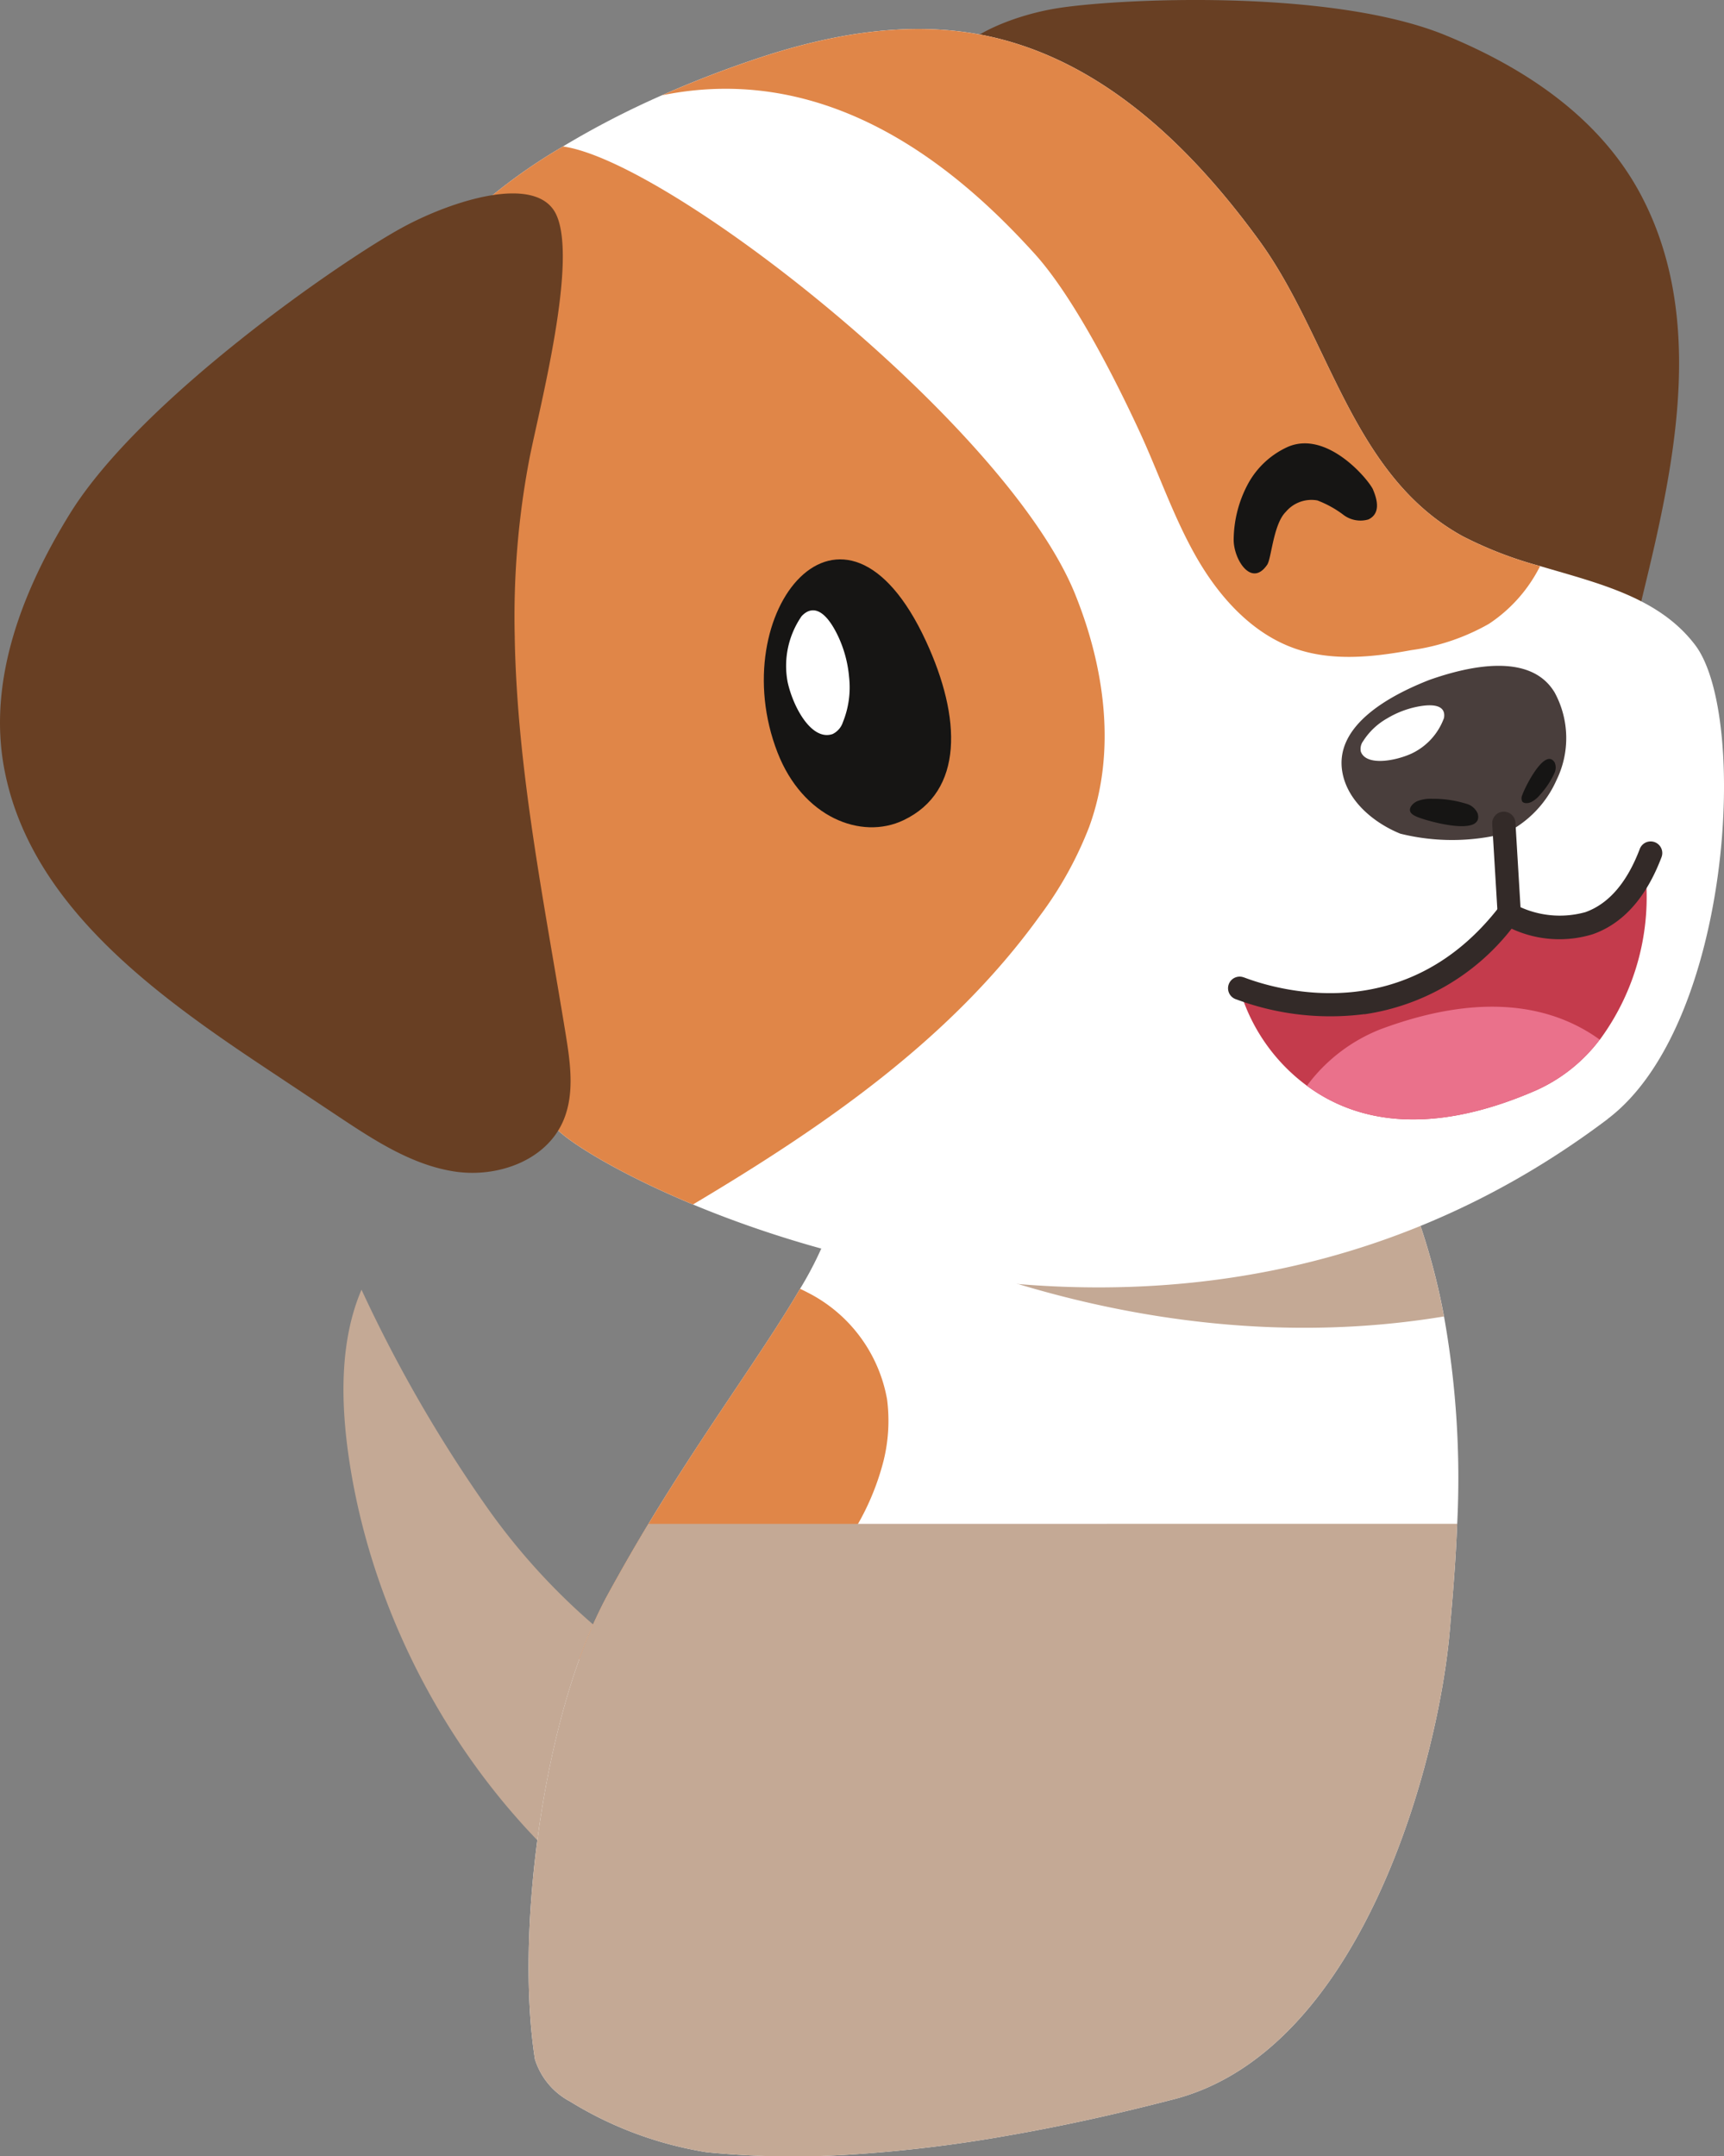 <svg xmlns="http://www.w3.org/2000/svg" xmlns:xlink="http://www.w3.org/1999/xlink" width="120.005" height="150.078" viewBox="0 0 120.005 150.078">
  <rect x="0" y="0" width="120.005" height="150.078" fill="#808080" stroke="none"/>
  <defs>
    <clipPath id="clip-path">
      <rect id="Rectangle_22656" data-name="Rectangle 22656" width="120.005" height="150.078" transform="translate(0 0)" fill="none"/>
    </clipPath>
  </defs>
  <g id="Group_39527" data-name="Group 39527" transform="translate(0 0.003)">
    <g id="Group_39526" data-name="Group 39526" transform="translate(0 -0.003)" clip-path="url(#clip-path)">
      <path id="Path_403110" data-name="Path 403110" d="M163.894,610.62c-1.519,3.554-1.464,7.825-.85,11.894,2.013,13.339,10.064,25.976,20.945,32.873,3.715,2.355,7.945,3.163,10.2-1.142,1.629-3.115,1.595-8.343-.895-11.356-2.64-3.195-7.23-4.452-10.444-6.717a45.136,45.136,0,0,1-10.308-10.533,97.708,97.708,0,0,1-8.644-15.018" transform="translate(-138.732 -520.856)" fill="#c4a995"/>
      <path id="Path_403111" data-name="Path 403111" d="M314.929,570.008c-.1,2.565-.294,4.822-.448,6.63-.022.213-.029.419-.051.617-.713,8.909-6,29.371-19.213,32.8-3.682.956-7.593,1.845-11.591,2.536a97.359,97.359,0,0,1-11.165,1.33,61.536,61.536,0,0,1-9.768-.176,25.856,25.856,0,0,1-9.519-3.535,5.012,5.012,0,0,1-2.44-2.933c-1.191-7.593.088-19.522,3.094-27.865a32.2,32.2,0,0,1,1.852-4.241c.978-1.8,1.97-3.521,2.955-5.16,4.035-6.674,8.019-12.01,10.555-16.362a24.7,24.7,0,0,0,2.242-4.726,1.56,1.56,0,0,1,.419-.6c4.307-3.984,37.464-6.873,39.669-1.382a46.158,46.158,0,0,1,2.492,8.629,63.9,63.9,0,0,1,.919,14.436" transform="translate(-213.497 -463.953)" fill="#fff"/>
      <path id="Path_403112" data-name="Path 403112" d="M439.11,555.573c-16.9,2.8-32.528-2.38-42.158-7.251,4.306-3.985,37.463-6.873,39.67-1.382a46.287,46.287,0,0,1,2.489,8.633" transform="translate(-338.598 -463.95)" fill="#c4a995"/>
      <path id="Path_403113" data-name="Path 403113" d="M295.742,617.847a11.589,11.589,0,0,1-.232,4.241,17.674,17.674,0,0,1-9.116,11.418,22.057,22.057,0,0,1-9.724,2.392c-.662.015-1.482.04-2.348.022a31.867,31.867,0,0,1,1.858-4.24c4.934-9.145,10.348-16.1,13.506-21.519.184.086.368.178.547.271a10.37,10.37,0,0,1,5.509,7.416" transform="translate(-233.996 -520.464)" fill="#e08648"/>
      <path id="Path_403114" data-name="Path 403114" d="M314.929,721.444c-.1,2.565-.294,4.822-.448,6.63-.022.213-.029.419-.051.617-.713,8.909-6,29.371-19.213,32.8-3.682.956-7.593,1.845-11.591,2.536a97.359,97.359,0,0,1-11.165,1.33,61.522,61.522,0,0,1-9.768-.176,25.857,25.857,0,0,1-9.519-3.535,5.012,5.012,0,0,1-2.44-2.933c-1.191-7.593.088-19.522,3.094-27.865a32.212,32.212,0,0,1,1.852-4.241c.978-1.8,1.97-3.521,2.955-5.16Z" transform="translate(-213.497 -615.388)" fill="#c4a995"/>
      <path id="Path_403115" data-name="Path 403115" d="M466.8,27.384c5.415,7.325,9.624,15.565,14.1,23.579.979,1.752,2.06,3.59,3.694,4.553,2.453,1.447,5.4.365,7.09-1.722s2.4-4.954,3.069-7.729l1.363-5.65c2.092-8.671,4.041-18.542-.379-26.868-2.916-5.493-8.258-8.9-13.562-11.083C474.156-.842,459.124-.1,455,.59c-3.478.582-8.483,2.61-7.629,5.635.958,3.393,8.61,9.6,11.26,12.005a62.26,62.26,0,0,1,8.167,9.153" transform="translate(-381.524 0.003)" fill="#683f23"/>
      <path id="Path_403116" data-name="Path 403116" d="M241.449,89.6c-23.2,17.5-49.7,11.751-63.664,5.941-4.86-2.025-8.2-4.057-9.355-5.118-5.674-5.215-9.677-12.069-12.606-19.237a48.236,48.236,0,0,1-3.845-15.2c-.556-9.124,1.029-18.527,6.7-25.605a38.132,38.132,0,0,1,10.056-8.476,60.86,60.86,0,0,1,6.888-3.563c2.328-1.029,4.664-1.914,6.932-2.66,4.88-1.6,10.111-2.513,15.166-1.576,8.309,1.539,14.663,7.725,19.507,14.387,4.879,6.719,6.4,16.3,14.14,20.541a27.328,27.328,0,0,0,5.381,2.075c4.093,1.213,8.277,2.172,10.8,5.5,3.751,4.953,2.521,26.482-6.1,32.983" transform="translate(-129.548 -11.711)" fill="#fff"/>
      <path id="Path_403117" data-name="Path 403117" d="M374.565,51.112A10.389,10.389,0,0,1,371,55.132a15.033,15.033,0,0,1-5.412,1.829c-2.7.5-5.536.791-8.127-.128-3-1.064-5.279-3.627-6.862-6.417s-2.615-5.877-3.971-8.788c-1.692-3.645-4.563-9.293-7.249-12.259-4.9-5.409-13.876-13.483-25.94-11.024,2.327-1.029,4.664-1.914,6.932-2.66,4.88-1.6,10.111-2.513,15.166-1.576,8.309,1.539,14.662,7.725,19.506,14.387,4.88,6.719,6.4,16.3,14.14,20.541a27.329,27.329,0,0,0,5.381,2.075" transform="translate(-267.362 -11.711)" fill="#e08648"/>
      <path id="Path_403118" data-name="Path 403118" d="M205.379,116.671a25.948,25.948,0,0,1-3.448,6.226c-6.185,8.592-15.056,14.679-24.145,20.09-4.86-2.025-8.2-4.057-9.355-5.117-5.674-5.215-9.677-12.069-12.606-19.237a48.235,48.235,0,0,1-3.845-15.2c-.556-9.124,1.029-18.527,6.7-25.605a38.13,38.13,0,0,1,10.056-8.476c7.444,1.042,30.911,19.442,35.648,31.157,2.075,5.131,2.878,10.968.994,16.16" transform="translate(-129.548 -59.158)" fill="#e08648"/>
      <path id="Path_403119" data-name="Path 403119" d="M650.053,317.046c-1.688-2.757-5.933-1.813-8.693-.839-2.727,1.066-6.564,3.127-6.075,6.331.324,2.121,2.27,3.651,4.048,4.371a14.939,14.939,0,0,0,7.3-.022,7.494,7.494,0,0,0,3.57-3.7,6.646,6.646,0,0,0-.146-6.139" transform="translate(-541.86 -268.887)" fill="#493e3c"/>
      <path id="Path_403120" data-name="Path 403120" d="M35.83,122.488c.173,9.293,2.062,18.465,3.555,27.646.326,2.007.619,4.15-.186,6-1.209,2.777-4.607,3.957-7.56,3.507s-5.567-2.159-8.079-3.828l-5.115-3.4C10.6,147.2,2.049,140.971.292,131.59c-1.159-6.189,1.3-12.43,4.564-17.715,4.931-7.987,18.956-17.649,23.139-19.927,3.527-1.922,9.423-3.775,10.737-.878,1.474,3.249-1.129,13.212-1.859,16.854a58.465,58.465,0,0,0-1.041,12.565" transform="translate(0 -78.106)" fill="#683f23"/>
      <path id="Path_403121" data-name="Path 403121" d="M612.5,423.869a11.367,11.367,0,0,1-4.44,3.535c-7.7,3.352-12.767,2.029-15.943-.323a12.8,12.8,0,0,1-4.6-6.439c-.184-.882,4.609.963,5.792.845,8.769-.867,10.555-4.16,12.9-7a4.633,4.633,0,0,0,5.2,1.316,8.854,8.854,0,0,0,4.256-3.7,16.742,16.742,0,0,1-3.161,11.775" transform="translate(-501.144 -351.514)" fill="#c43b4c"/>
      <path id="Path_403122" data-name="Path 403122" d="M639.227,478.9a11.365,11.365,0,0,1-4.439,3.535c-7.7,3.352-12.767,2.029-15.943-.323a11.685,11.685,0,0,1,5.138-3.94c7.291-2.712,12.128-1.521,15.244.728" transform="translate(-527.872 -406.543)" fill="#ea718b"/>
      <path id="Path_403123" data-name="Path 403123" d="M373,270.531c2.472,5.342,2.639,10.453-1.562,12.458-2.957,1.412-7.024-.212-8.771-4.706-3.8-9.768,4.573-20.2,10.333-7.752" transform="translate(-308.543 -225.905)" fill="#161514"/>
      <path id="Path_403124" data-name="Path 403124" d="M593.863,213.174c.359.842.457,1.686-.328,2.061a1.968,1.968,0,0,1-1.785-.356,7.359,7.359,0,0,0-1.767-.968,2.329,2.329,0,0,0-2.2.8c-.863.846-1,3.252-1.291,3.673-1.1,1.62-2.347-.376-2.335-1.755a8.345,8.345,0,0,1,.983-3.844,5.934,5.934,0,0,1,2.783-2.6c2.757-1.194,5.656,2.315,5.941,2.983" transform="translate(-498.283 -179.082)" fill="#161514"/>
      <path id="Path_403125" data-name="Path 403125" d="M373.324,289.369c.665-.723,1.573-.622,2.523,1.344a8.4,8.4,0,0,1,.786,2.891,6.455,6.455,0,0,1-.432,3.14,1.4,1.4,0,0,1-.71.821c-1.444.507-2.742-1.821-3.137-3.619a6.083,6.083,0,0,1,.97-4.577" transform="translate(-317.529 -246.479)" fill="#fff"/>
      <path id="Path_403126" data-name="Path 403126" d="M671.52,378.528a7.67,7.67,0,0,0-2.355-.336,2.5,2.5,0,0,0-1.02.159c-.321.142-.584.445-.51.7.053.183.256.295.455.384.643.288,4.717,1.453,4.248-.224a1.2,1.2,0,0,0-.819-.682" transform="translate(-569.48 -322.596)" fill="#161514"/>
      <path id="Path_403127" data-name="Path 403127" d="M722.74,360.344a5.877,5.877,0,0,1-.995,1.478,1.915,1.915,0,0,1-.6.491c-.238.11-.534.109-.636-.057a.55.55,0,0,1,.019-.441c.165-.5,1.569-3.341,2.247-2.26a.89.89,0,0,1-.039.79" transform="translate(-614.56 -306.491)" fill="#161514"/>
      <path id="Path_403128" data-name="Path 403128" d="M649.993,334.82c.129-.665-.335-1.109-1.915-.783a6.609,6.609,0,0,0-2.051.808,4.744,4.744,0,0,0-1.654,1.569.913.913,0,0,0-.167.731c.345.991,2.293.7,3.526.144a4.4,4.4,0,0,0,2.26-2.469" transform="translate(-549.482 -284.839)" fill="#fff"/>
      <path id="Path_403129" data-name="Path 403129" d="M707.855,391.874a.594.594,0,0,1-.065.006.809.809,0,0,1-.856-.759l-.358-5.966a.809.809,0,0,1,1.616-.1l.358,5.966a.81.81,0,0,1-.694.85" transform="translate(-602.705 -327.804)" fill="#332a28"/>
      <path id="Path_403130" data-name="Path 403130" d="M591.011,410.323a18.72,18.72,0,0,1-8.844-1l-.068-.025a.809.809,0,0,1,.384-1.57,1.82,1.82,0,0,1,.248.078c2.521.935,11.243,3.344,17.659-4.943a.807.807,0,0,1,1.047-.2,6.658,6.658,0,0,0,4.956.562c1.624-.579,2.9-2.061,3.786-4.4a.809.809,0,0,1,1.513.574c-1.067,2.813-2.673,4.615-4.772,5.358a7.9,7.9,0,0,1-5.664-.38,15.9,15.9,0,0,1-10.245,5.957" transform="translate(-496.036 -339.741)" fill="#332a28"/>
    </g>
  </g>
</svg>
